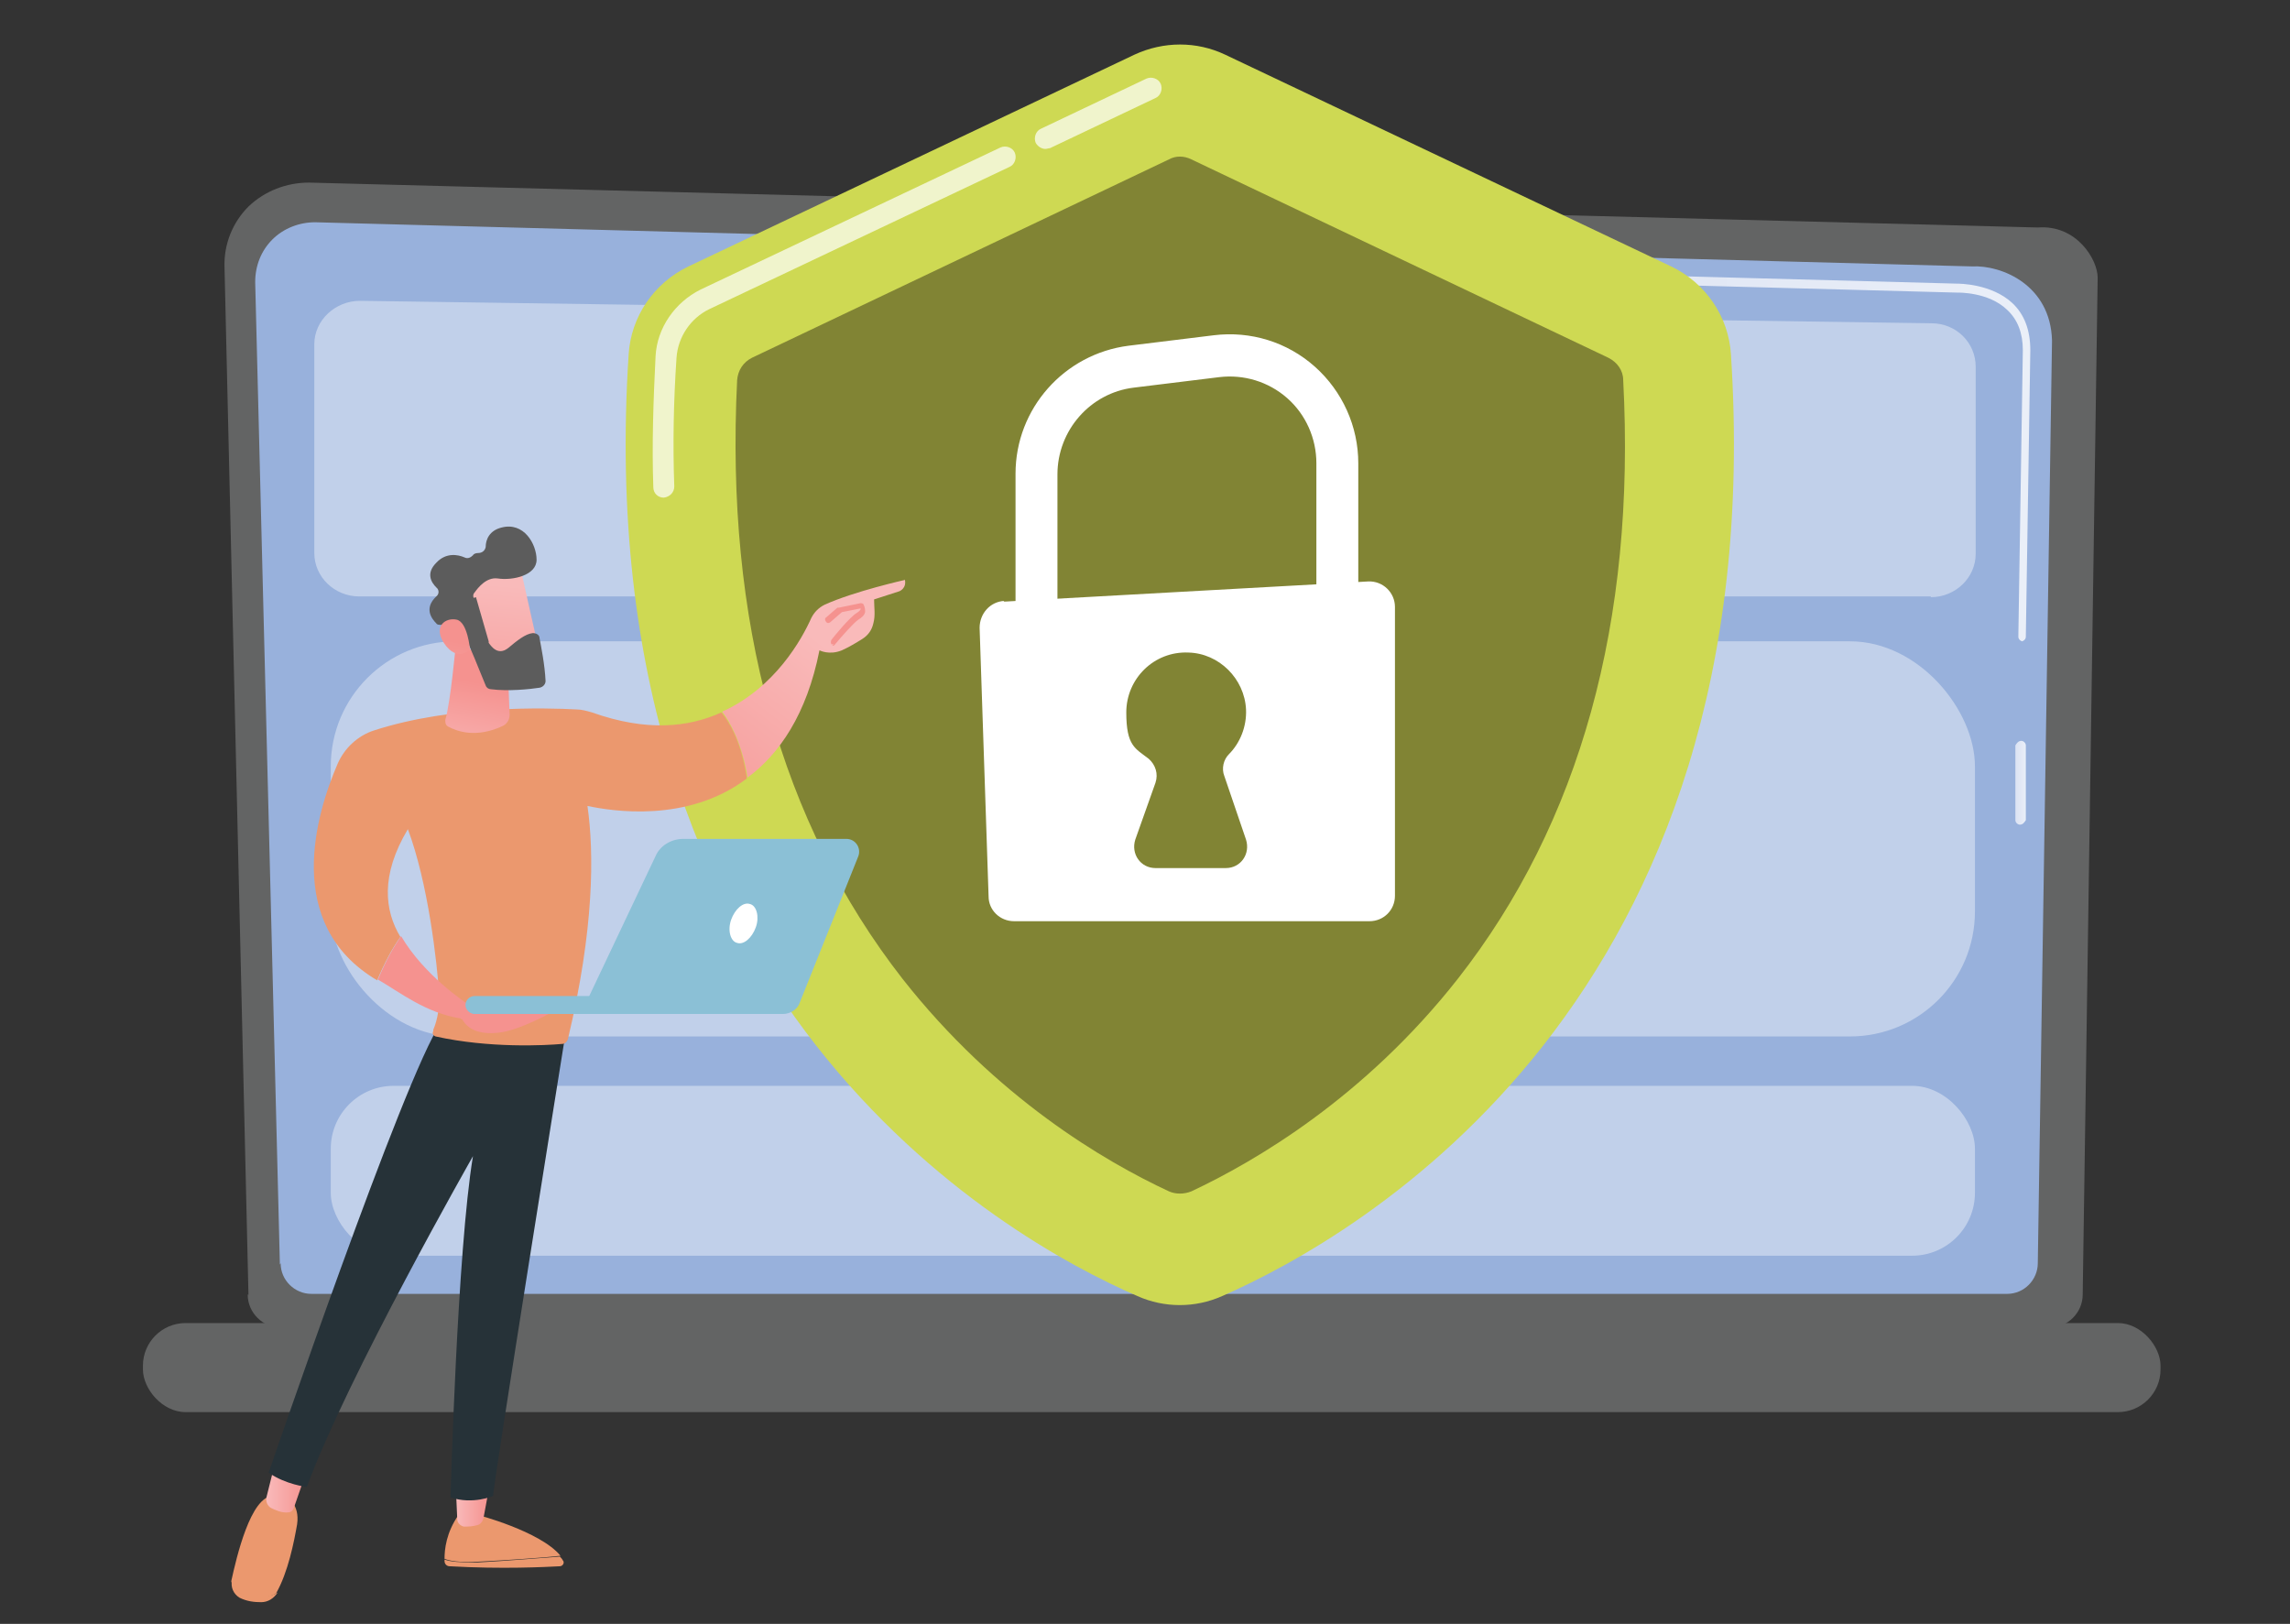 <?xml version="1.0" encoding="UTF-8"?>
<svg xmlns="http://www.w3.org/2000/svg" version="1.1" xmlns:xlink="http://www.w3.org/1999/xlink" viewBox="0 0 306 217">
  <rect x="0" y="0" width="306" height="217" fill="#333333" stroke="none"/>
  <defs>
    <style>
      .cls-1 {
        fill: #8bc0d6;
      }

      .cls-2 {
        fill: url(#linear-gradient-2);
      }

      .cls-3 {
        fill: url(#linear-gradient-10);
      }

      .cls-4 {
        fill: #263238;
      }

      .cls-5 {
        opacity: .4;
      }

      .cls-5, .cls-6, .cls-7 {
        fill: #fff;
      }

      .cls-8 {
        fill: #ced953;
      }

      .cls-9 {
        fill: #98b1dc;
      }

      .cls-10 {
        fill: url(#linear-gradient-4);
      }

      .cls-11 {
        fill: url(#linear-gradient-3);
      }

      .cls-12 {
        fill: url(#linear-gradient-5);
      }

      .cls-13 {
        fill: #818434;
      }

      .cls-14 {
        fill: url(#linear-gradient-8);
      }

      .cls-15 {
        fill: url(#linear-gradient-7);
      }

      .cls-16 {
        fill: url(#linear-gradient-9);
      }

      .cls-17 {
        fill: url(#linear-gradient-11);
      }

      .cls-18 {
        fill: url(#linear-gradient-6);
      }

      .cls-19 {
        fill: #636464;
      }

      .cls-20 {
        fill: #5c5c5c;
      }

      .cls-21 {
        fill: url(#linear-gradient);
      }

      .cls-22 {
        fill: #eb986e;
      }

      .cls-7 {
        opacity: .7;
      }
    </style>
    <linearGradient id="linear-gradient" x1="269.3" y1="104.6" x2="270.7" y2="104.6" gradientUnits="userSpaceOnUse">
      <stop offset="0" stop-color="#dbe2f3"/>
      <stop offset="1" stop-color="#eaeff8"/>
    </linearGradient>
    <linearGradient id="linear-gradient-2" x1="190.1" y1="60.9" x2="271.4" y2="60.9" xlink:href="#linear-gradient"/>
    <linearGradient id="linear-gradient-3" x1="-5027.3" y1="201.2" x2="-5022.9" y2="201.2" gradientTransform="translate(5088.2)" gradientUnits="userSpaceOnUse">
      <stop offset="0" stop-color="#f9baba"/>
      <stop offset="1" stop-color="#f5928f"/>
    </linearGradient>
    <linearGradient id="linear-gradient-4" x1="-5052.6" y1="198.9" x2="-5047.2" y2="198.9" xlink:href="#linear-gradient-3"/>
    <linearGradient id="linear-gradient-5" x1="-4978.7" y1="85.6" x2="-5000" y2="113.3" xlink:href="#linear-gradient-3"/>
    <linearGradient id="linear-gradient-6" x1="-5026.1" y1="103.6" x2="-5023.8" y2="91.3" xlink:href="#linear-gradient-3"/>
    <linearGradient id="linear-gradient-7" x1="159.5" y1="25.6" x2="129.7" y2="61.8" gradientTransform="matrix(1,0,0,1,0,0)" xlink:href="#linear-gradient-3"/>
    <linearGradient id="linear-gradient-8" x1="-5016.2" y1="116.8" x2="-5023.8" y2="128.3" xlink:href="#linear-gradient-3"/>
    <linearGradient id="linear-gradient-9" x1="-1844.5" y1="118.7" x2="-1851.9" y2="129.9" gradientTransform="translate(-1787.7) rotate(-180) scale(1 -1)" xlink:href="#linear-gradient-3"/>
    <linearGradient id="linear-gradient-10" x1="949.5" y1="881.3" x2="935.5" y2="899.8" gradientTransform="translate(-1204.8 -168.3) rotate(-31.9)" xlink:href="#linear-gradient-3"/>
    <linearGradient id="linear-gradient-11" x1="929" y1="896" x2="940.2" y2="884.4" gradientTransform="translate(-1204.8 -168.3) rotate(-31.9)" xlink:href="#linear-gradient-3"/>
  </defs>
  <!-- Generator: Adobe Illustrator 28.7.1, SVG Export Plug-In . SVG Version: 1.2.0 Build 142)  -->
  <g>
    <g id="Layer_1">
      <path class="cls-19" d="M33.1,173c0,2.4,2,4.4,4.4,4.4h236.4c2.4,0,4.4-2,4.4-4.4l2-135.9c0-2.4-2.8-7.1-8-6.7l-231-6c-3,0-5.9,1.1-8.1,3.2-2.1,2.1-3.3,5-3.2,8.1l3.2,137.3Z"/>
      <path class="cls-9" d="M37.5,168.8c0,2.3,1.9,4.1,4.1,4.1h226.6c2.3,0,4.1-1.9,4.1-4.1l1.9-123.3c-.2-7.4-6.7-10.1-10.7-9.9l-221.4-5.9c-2.1,0-4.2.8-5.7,2.3-1.5,1.5-2.3,3.5-2.3,5.7l3.3,131.3Z"/>
      <g>
        <path class="cls-21" d="M269.9,110.2h0c-.3,0-.6-.3-.6-.6v-10c.2-.3.4-.6.8-.6h0c.3,0,.6.3.6.6v10c-.2.3-.4.6-.8.6Z"/>
        <path class="cls-2" d="M270.3,85.7h0c-.3,0-.6-.3-.6-.6l.6-38.3c0-2.3-.7-4.1-2.1-5.4-2.5-2.4-6.5-2.3-6.7-2.3l-70.8-1.9c-.3,0-.6-.3-.6-.6,0-.3.3-.6.6-.6l70.7,1.9c.4,0,4.7,0,7.5,2.6,1.6,1.5,2.4,3.6,2.4,6.3l-.6,38.3c0,.3-.3.6-.6.6Z"/>
      </g>
      <rect class="cls-19" x="19" y="176.7" width="269.6" height="11.9" rx="5.7" ry="5.7" transform="translate(307.7 365.4) rotate(180)"/>
      <path class="cls-5" d="M258,79.7H48c-3.3,0-6-2.6-6-5.8v-27.9c0-3.2,2.8-5.8,6.1-5.8l210,3c3.3,0,5.9,2.6,5.9,5.8v25c0,3.2-2.7,5.8-6,5.8Z"/>
      <rect class="cls-5" x="44.2" y="85.7" width="219.7" height="52.8" rx="16.7" ry="16.7"/>
      <rect class="cls-5" x="44.2" y="145.1" width="219.7" height="22.7" rx="8.4" ry="8.4"/>
      <path class="cls-8" d="M231.3,47.4c-.3-5.1-3.4-9.6-8-11.8l-59.6-28.3c-3.8-1.8-8.2-1.8-12.1,0l-59.6,28.3c-4.6,2.2-7.7,6.7-8,11.8-5.6,86.4,49.8,117.9,68,125.8,3.6,1.6,7.7,1.6,11.3,0,18.2-8,73.6-39.4,68-125.8Z"/>
      <path class="cls-7" d="M139.7,19.9c-.5,0-1-.3-1.3-.8-.3-.7,0-1.6.7-1.9l14.1-6.7c.7-.3,1.6,0,1.9.7.3.7,0,1.6-.7,1.9l-14.1,6.7c-.2,0-.4.1-.6.1Z"/>
      <path class="cls-7" d="M88.7,66.5c-.8,0-1.4-.6-1.4-1.4-.2-5.6,0-11.5.3-17.5.2-3.8,2.6-7.2,6-8.9l40.1-19c.7-.3,1.6,0,1.9.7.3.7,0,1.6-.7,1.9l-40.1,19c-2.5,1.2-4.2,3.7-4.4,6.5-.4,5.9-.5,11.6-.3,17.2,0,.8-.6,1.4-1.4,1.5,0,0,0,0,0,0Z"/>
      <path class="cls-13" d="M216.9,50.8c0-1.3-.8-2.4-2-3l-55.7-26.5c-1-.5-2.1-.5-3,0l-55.7,26.5c-1.2.6-1.9,1.7-2,3-1.6,32.2,5.8,59.1,22.1,80,12.5,15.9,27,24.4,35.6,28.4.9.4,2,.4,3,0,8.5-4,23.1-12.5,35.6-28.4,16.3-20.8,23.8-47.7,22.1-80Z"/>
      <path class="cls-6" d="M141.3,85.4h-5.6v-22.1c0-8.7,6.5-16,15.1-17.1l11.4-1.4c4.9-.6,9.8.9,13.5,4.2,3.7,3.3,5.8,8,5.8,12.9v19.3h-5.6v-19.3c0-3.3-1.4-6.5-3.9-8.7-2.5-2.2-5.8-3.2-9.1-2.8l-11.4,1.4c-5.8.7-10.2,5.7-10.2,11.6v22.1Z"/>
      <path class="cls-6" d="M134.1,80.4l48.7-2.7c2-.1,3.6,1.5,3.6,3.4v38.6c0,1.9-1.5,3.4-3.4,3.4h-47.5c-1.9,0-3.4-1.5-3.4-3.3l-1.2-35.9c0-1.9,1.4-3.5,3.3-3.6Z"/>
      <path class="cls-13" d="M166.5,112.2l-2.9-8.5c-.4-1-.1-2.2.6-2.9,1.5-1.5,2.4-3.7,2.3-6-.2-4.1-3.6-7.5-7.7-7.6-4.6-.2-8.3,3.5-8.3,8s1.2,4.8,3,6.2c.9.8,1.3,2,.9,3.2l-2.7,7.6c-.6,1.9.7,3.8,2.7,3.8h9.4c2,0,3.3-1.9,2.7-3.8Z"/>
      <path class="cls-22" d="M74.9,208c-2.7.2-7.5.6-11.2.8-2.3,0-3.5-.1-4.3-.4,0,0,0,.2,0,.2,0,.4.3.7.7.7,7.1.4,12.7.1,14.7,0,.4,0,.7-.5.4-.8-.1-.2-.2-.3-.4-.5Z"/>
      <path class="cls-22" d="M63.7,208.7c3.7-.2,8.5-.5,11.2-.8-2.7-3.3-11.2-5.5-11.2-5.5h-2.4c-1.7,2.4-1.9,4.7-1.9,5.9.7.3,2,.5,4.3.4Z"/>
      <path class="cls-11" d="M60.9,198.5l.2,4.5c0,.5.4.9.9,1,.5,0,1.1,0,1.8-.2.4-.1.7-.5.8-.9l.8-4.3h-4.5Z"/>
      <g>
        <path class="cls-22" d="M32.9,213.1c-1.2-.2-1.7-1-1.9-1.9,0,0,0,0,0,0-.2.9.2,1.8,1,2.3,1,.5,2,.6,2.9.6.9,0,1.7-.5,2.2-1.3h0c-.9.6-2.1.6-4.1.3Z"/>
        <path class="cls-22" d="M38.5,199.9h-2c-3,0-4.9,8.2-5.6,11.4.2.9.8,1.6,1.9,1.9,2,.4,3.2.3,4.1-.3,1.6-2.8,2.4-6.9,2.8-9.2.4-2.7-1.4-3.7-1.4-3.7Z"/>
      </g>
      <path class="cls-10" d="M36.7,195.7l-1.1,4.4c-.1.5.1,1.1.6,1.4.6.3,1.5.7,2.3.6.4,0,.7-.3.8-.7l1.6-4.6-4.2-1Z"/>
      <path class="cls-4" d="M75.6,137.9s-9.9,61.7-9.7,62c0,0-2.7,1.2-5.7.2,0,0,.9-33,3-45.6,0,0-16.8,29.5-22.2,44.2,0,0-2.8-.3-5.1-1.9,0,0,18.1-53,23-60.1l16.7,1.2Z"/>
      <path class="cls-12" d="M120.9,77.5s-6.7,1.5-10.7,3.3c-.8.4-1.4,1-1.8,1.8-1.2,2.7-4.8,9.3-11.9,12.5,1,1.3,2.6,4.1,3.4,8.8,4.2-3.1,7.9-8.4,9.6-17,0,0,1.3.7,3,0,.9-.4,1.9-1,2.7-1.5.8-.5,1.3-1.2,1.5-2.1.3-1.1.1-2.1.1-3.2l3.4-1.1s1-.4.7-1.6Z"/>
      <path class="cls-22" d="M99.8,104c-.7-4.7-2.3-7.5-3.4-8.8-4.4,2-10,2.6-17.3,0-.7-.2-1.4-.4-2.1-.4-3.8-.2-16.5-.6-27,2.8-2.2.7-4,2.4-4.9,4.5-2.8,6.5-7.4,21.4,5.3,28.9,1-2.4,2.1-4.4,3.1-5.8-2.1-3.5-2.7-8.2,1-14.4,2.7,7.2,3.9,17.7,4.2,22.3,0,1.5-.2,3.1-.8,4.5v.2c-.2.3,0,.6.3.7,7.2,1.6,14.7,1.2,16.9,1,.4,0,.7-.3.8-.7,3.5-14.7,3.5-24.8,2.6-31.1,3.3.7,13.3,2.3,21.2-3.6Z"/>
      <path class="cls-18" d="M60.9,86.2s-.7,7.7-1.4,10c0,.3,0,.7.4.9,1.1.6,3.7,1.6,7.3-.1.6-.3.9-.9.9-1.5l-.3-7.4-6.8-1.8Z"/>
      <path class="cls-15" d="M111.2,86.3c.1,0,.2,0,.3-.1,1-1.2,2.6-3,3.2-3.4.5-.3.8-.6.9-1,0-.3,0-.6-.2-1,0-.1-.2-.2-.4-.2l-2.9.6c0,0-.1,0-.2,0l-1.5,1.3c-.2.1-.2.4,0,.6.1.2.4.2.6,0l1.5-1.3,2.5-.5c0,0,0,.1,0,.1,0,.1-.2.3-.5.5-.9.5-3.1,3.2-3.4,3.6-.1.2-.1.4,0,.6,0,0,.2,0,.3,0Z"/>
      <path class="cls-14" d="M61.6,136.2l10.5-.2s-9.1-2.6-9.7-1.9c0,0-5.7-3.7-8.8-9-1,1.4-2.1,3.4-3.1,5.8,2.8,1.6,6.4,4.5,11.1,5.2Z"/>
      <path class="cls-16" d="M61.3,134.4s-.2,4.2,5.3,3.6c3-.3,7.8-3.1,7.8-3.1,0,0-12.5,0-13.1-.5Z"/>
      <path class="cls-1" d="M63.4,135.5s0,0,0,0h26.1c.6,0,1.2-.5,1.2-1.2,0-.6-.5-1.2-1.2-1.2h-26.1c-.6,0-1.2.5-1.2,1.2,0,.6.5,1.1,1.1,1.2Z"/>
      <path class="cls-1" d="M113,112.1h-21.7c-1.6,0-3.1.9-3.7,2.3l-10,21.1h27c1,0,2-.6,2.3-1.6l7.8-19.5c.4-1.1-.4-2.3-1.6-2.3Z"/>
      <path class="cls-6" d="M97.7,122.9c-.5,1.4-.1,2.9.8,3.1.9.3,2-.7,2.5-2.1.5-1.4.1-2.9-.8-3.1-.9-.3-2,.7-2.5,2.1Z"/>
      <path class="cls-3" d="M69.5,75.6c0,.2,2.7,12.1,2.7,12.1l-6.9,1.3-4.1-11s6.7-5.1,8.3-2.5Z"/>
      <path class="cls-20" d="M63.6,79.8l1.7,5.9c0,0,0,.1,0,.2.3.4,1.2,1.8,2.6.7,1.2-1,2.3-1.9,3.3-2,.4,0,.9.2.9.7.2,1.1.7,3.5.8,5.7,0,.4-.3.8-.8.9-1.3.2-4.2.5-6.5.2-.3,0-.6-.2-.7-.5-.6-1.4-2.3-5.8-3-7-.6-1.1-2.3-1.1-3-1.1-.2,0-.5,0-.6-.2-.6-.6-1.7-2,0-3.6.4-.3.4-.9,0-1.2-.7-.7-1.4-1.9,0-3.3,1.3-1.4,2.9-1.1,3.8-.7.4.2.8,0,1.1-.3.1-.2.4-.3.7-.3.5,0,.9-.3,1-.8,0-1,.5-2.2,2.1-2.6,3-.8,4.7,2.2,4.7,4.3s-3.2,2.8-5.2,2.5c-1.5-.2-2.6,1.2-3.1,1.9-.2.2-.2.5-.1.7Z"/>
      <path class="cls-17" d="M62.8,86.8s-.3-3.7-1.8-4c-1.5-.3-3.1.9-1.7,3.1,1.8,2.7,3.5.9,3.5.9Z"/>
    </g>
  </g>
</svg>